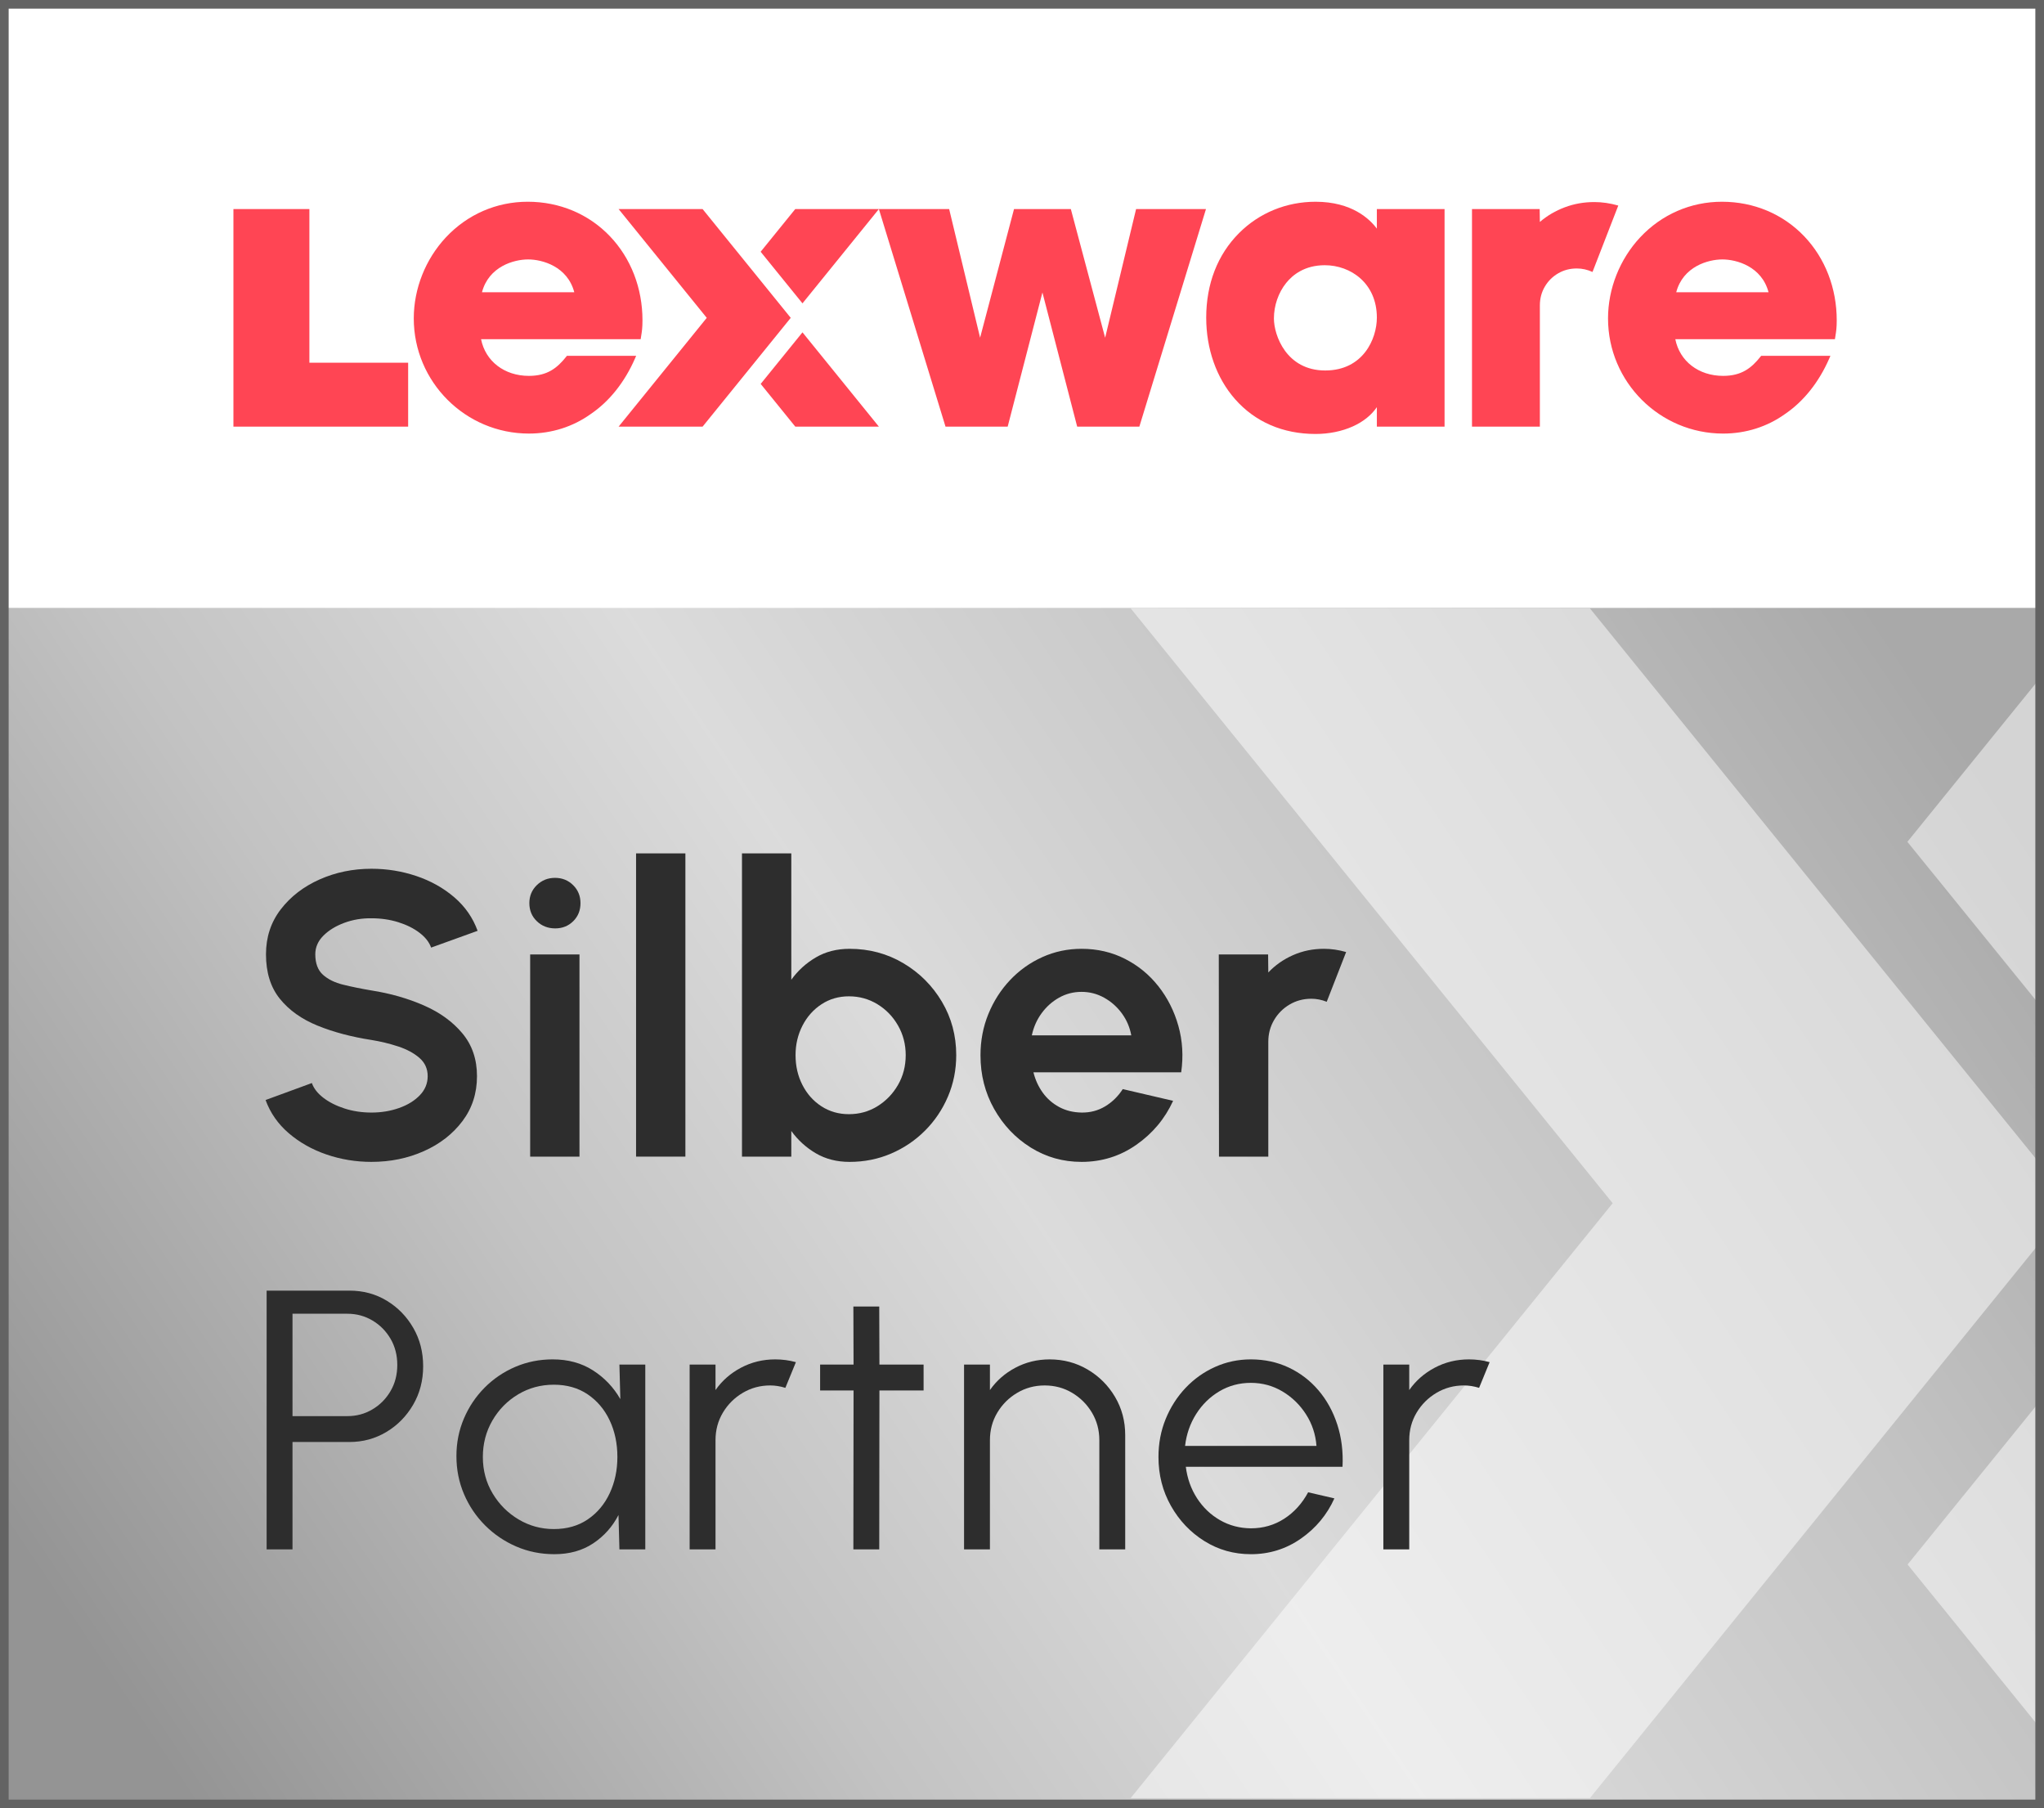 <?xml version="1.0" encoding="UTF-8"?>
<svg id="Ebene_1" data-name="Ebene 1" xmlns="http://www.w3.org/2000/svg" version="1.1" xmlns:xlink="http://www.w3.org/1999/xlink" viewBox="0 0 353.94 313.067">
  <rect x="0" y="0" width="353.94" height="313.067" fill="#808080" stroke="none"/>
  <defs>
    <linearGradient id="Unbenannter_Verlauf_34" data-name="Unbenannter Verlauf 34" x1="6.532" y1="271.139" x2="301.655" y2="72.693" gradientUnits="userSpaceOnUse">
      <stop offset="0" stop-color="#999"/>
      <stop offset=".285" stop-color="#d3d3d3"/>
      <stop offset=".497" stop-color="#f2f2f2"/>
      <stop offset=".777" stop-color="#d3d3d3"/>
      <stop offset="1" stop-color="#b3b3b3"/>
    </linearGradient>
  </defs>
  <rect x=".75" y=".75" width="352.44" height="311.567" fill="url(#Unbenannter_Verlauf_34)" opacity=".8" stroke-width="0"/>
  <rect x="1.05" y="1.317" width="351.808" height="103.928" fill="#fff" stroke-width="0"/>
  <g>
    <polygon points="138.957 57.539 131.72 66.469 137.714 73.865 141.782 73.865 146.989 73.865 152.188 73.865 138.957 57.539" fill="#ff4554" stroke-width="0"/>
    <path d="M110.157,61.609h-11.993l-.098.123c-1.593,2.008-3.305,3.345-6.482,3.345-4.247,0-7.528-2.537-8.284-6.353h27.639l.042-.276c.018-.117.036-.23.054-.34.116-.725.217-1.351.217-2.644,0-5.579-2.001-10.749-5.634-14.557-3.679-3.855-8.734-5.979-14.234-5.979-5.415,0-10.447,2.189-14.17,6.164-3.537,3.777-5.566,8.893-5.566,14.038,0,10.992,8.943,19.935,19.935,19.935,3.922,0,7.631-1.174,10.728-3.396,3.218-2.19,5.864-5.514,7.646-9.606l.198-.455ZM83.458,50.603c1.176-4.476,5.539-5.686,7.993-5.686s6.817,1.21,7.993,5.686h-15.986Z" fill="#ff4554" stroke-width="0"/>
    <polygon points="196.982 36.196 196.726 36.196 196.666 36.445 191.367 58.472 185.491 36.437 185.427 36.196 185.177 36.196 175.839 36.196 175.588 36.196 175.524 36.438 169.714 58.466 164.416 36.445 164.356 36.196 164.099 36.196 152.627 36.196 152.187 36.196 152.316 36.616 163.655 73.635 163.725 73.865 163.966 73.865 174.238 73.865 174.489 73.865 174.553 73.621 180.508 50.634 186.462 73.621 186.526 73.865 186.777 73.865 197.049 73.865 197.289 73.865 197.36 73.635 208.699 36.616 208.828 36.196 208.388 36.196 196.982 36.196" fill="#ff4554" stroke-width="0"/>
    <path d="M238.742,36.196h-.325v3.387c-1.23-1.657-4.325-4.654-10.613-4.654-5.044,0-9.745,1.923-13.237,5.415-3.728,3.728-5.698,8.795-5.698,14.654,0,5.431,1.77,10.437,4.983,14.097,3.469,3.951,8.294,6.039,13.952,6.039,2.32,0,4.554-.454,6.462-1.313,1.789-.806,3.208-1.946,4.152-3.329v3.374h11.723v-37.669h-11.398ZM238.417,54.997c0,3.676-2.382,9.146-8.946,9.146-6.709,0-8.879-6.072-8.879-9.013,0-2.224.773-4.462,2.121-6.141,1.125-1.401,3.199-3.071,6.692-3.071,4.479,0,9.013,3.119,9.013,9.079Z" fill="#ff4554" stroke-width="0"/>
    <path d="M312.416,40.907c-3.679-3.855-8.734-5.979-14.234-5.979-5.415,0-10.447,2.189-14.169,6.164-3.537,3.777-5.566,8.893-5.566,14.038,0,10.992,8.943,19.935,19.935,19.935,3.922,0,7.631-1.174,10.728-3.396,3.218-2.19,5.864-5.513,7.646-9.606l.198-.455h-11.993l-.098.123c-1.593,2.008-3.304,3.345-6.482,3.345-4.247,0-7.529-2.537-8.284-6.353h27.639l.042-.276c.018-.117.036-.229.054-.339.116-.725.217-1.351.217-2.645,0-5.579-2.001-10.749-5.634-14.557ZM290.256,50.603c1.176-4.476,5.539-5.686,7.993-5.686s6.817,1.21,7.993,5.686h-15.985Z" fill="#ff4554" stroke-width="0"/>
    <path d="M276.062,34.983c-1.791,0-3.493.302-5.106.908-1.614.605-3.051,1.45-4.312,2.534l-.035-2.229h-11.718v37.669h11.753v-20.992c0-1.185.284-2.263.851-3.234.567-.97,1.336-1.74,2.307-2.307.97-.567,2.048-.851,3.234-.851.933,0,1.84.202,2.723.605l4.463-11.498c-1.412-.403-2.799-.605-4.16-.605Z" fill="#ff4554" stroke-width="0"/>
    <polygon points="151.824 36.196 146.988 36.196 146.988 36.196 146.988 36.196 146.988 36.196 141.782 36.196 141.782 36.196 137.705 36.196 131.714 43.589 138.957 52.521 138.958 52.521 152.188 36.196 151.824 36.196" fill="#ff4554" stroke-width="0"/>
    <polygon points="129.131 45.414 121.66 36.196 107.118 36.196 107.118 36.196 114.589 45.414 122.382 55.03 114.589 64.647 107.118 73.865 121.296 73.865 121.66 73.865 129.131 64.647 136.924 55.03 129.131 45.414" fill="#ff4554" stroke-width="0"/>
    <polygon points="66.343 62.797 53.574 62.797 53.574 36.196 40.42 36.196 40.42 62.797 40.42 73.54 40.42 73.865 40.42 73.865 40.745 73.865 51.817 73.865 52.143 73.865 52.143 73.865 66.343 73.865 66.513 73.865 70.675 73.865 70.675 62.797 66.513 62.797 66.343 62.797" fill="#ff4554" stroke-width="0"/>
  </g>
  <g opacity=".5">
    <polygon points="353.05 242.821 330.318 270.869 353.05 298.919 353.05 242.821" fill="#fff" stroke-width="0"/>
    <polygon points="353.05 173.82 353.05 117.657 330.284 145.748 353.05 173.82" fill="#fff" stroke-width="0"/>
    <polygon points="353.05 201.248 316.16 155.729 275.305 105.317 195.779 105.316 195.779 105.317 236.634 155.729 279.252 208.316 236.634 260.903 195.778 311.316 273.312 311.316 275.305 311.316 316.16 260.903 353.05 215.384 353.05 201.248" fill="#fff" stroke-width="0"/>
  </g>
  <g>
    <path d="M64.328,201.16c-2.707,0-5.302-.426-7.787-1.277-2.485-.852-4.661-2.077-6.528-3.676-1.867-1.598-3.208-3.517-4.025-5.757l8.015-2.94c.326.934.991,1.785,1.995,2.556,1.003.77,2.228,1.388,3.675,1.854,1.446.467,2.998.7,4.655.7,1.703,0,3.295-.263,4.778-.788,1.481-.524,2.677-1.26,3.587-2.204.91-.945,1.365-2.048,1.365-3.308,0-1.283-.479-2.339-1.435-3.168-.957-.828-2.182-1.487-3.675-1.978-1.494-.49-3.034-.862-4.62-1.12-3.477-.536-6.592-1.364-9.345-2.484-2.753-1.12-4.93-2.672-6.528-4.655s-2.397-4.55-2.397-7.7c0-2.963.852-5.553,2.555-7.77,1.703-2.217,3.943-3.943,6.72-5.181,2.776-1.236,5.775-1.854,8.995-1.854,2.683,0,5.273.42,7.77,1.26,2.497.84,4.684,2.065,6.562,3.675,1.878,1.61,3.226,3.547,4.042,5.811l-8.05,2.904c-.327-.933-.992-1.784-1.995-2.555-1.003-.77-2.229-1.383-3.675-1.837-1.447-.455-2.999-.683-4.655-.683-1.657-.023-3.226.239-4.708.787-1.482.549-2.689,1.29-3.623,2.223-.933.934-1.4,2.007-1.4,3.22,0,1.563.438,2.742,1.312,3.535.875.794,2.048,1.371,3.518,1.732,1.47.362,3.103.694,4.9.998,3.267.513,6.288,1.377,9.065,2.59s5.005,2.829,6.685,4.848c1.68,2.018,2.52,4.485,2.52,7.402,0,2.963-.84,5.56-2.52,7.787-1.68,2.229-3.908,3.961-6.685,5.197s-5.798,1.855-9.065,1.855Z" fill="#2d2d2d" stroke-width="0"/>
    <path d="M96.143,160.736c-1.26,0-2.322-.414-3.185-1.243-.863-.828-1.295-1.872-1.295-3.132,0-1.237.432-2.275,1.295-3.115.863-.84,1.913-1.26,3.15-1.26s2.281.42,3.133,1.26c.851.84,1.277,1.878,1.277,3.115,0,1.26-.42,2.304-1.26,3.132-.84.829-1.878,1.243-3.115,1.243ZM91.803,165.25h8.54v35h-8.54v-35Z" fill="#2d2d2d" stroke-width="0"/>
    <path d="M110.142,200.25v-52.5h8.54v52.5h-8.54Z" fill="#2d2d2d" stroke-width="0"/>
    <path d="M147.102,164.27c3.407,0,6.51.829,9.31,2.485,2.8,1.657,5.028,3.88,6.685,6.668s2.485,5.874,2.485,9.257c0,2.544-.479,4.936-1.435,7.176-.957,2.239-2.281,4.205-3.973,5.897-1.692,1.691-3.652,3.016-5.88,3.972-2.229.957-4.626,1.436-7.193,1.436-2.193,0-4.136-.496-5.827-1.487-1.692-.992-3.11-2.281-4.252-3.868v4.445h-8.54v-52.5h8.54v21.875c1.143-1.587,2.56-2.875,4.252-3.867,1.691-.992,3.634-1.488,5.827-1.488ZM146.997,192.901c1.82,0,3.471-.461,4.953-1.383,1.481-.922,2.666-2.152,3.553-3.692.886-1.54,1.33-3.255,1.33-5.146,0-1.866-.443-3.575-1.33-5.127-.887-1.552-2.077-2.783-3.57-3.692-1.494-.91-3.138-1.365-4.935-1.365-1.773,0-3.36.461-4.76,1.383s-2.497,2.158-3.29,3.71c-.793,1.552-1.19,3.249-1.19,5.092,0,1.891.396,3.611,1.19,5.163.793,1.552,1.89,2.782,3.29,3.692s2.986,1.365,4.76,1.365Z" fill="#2d2d2d" stroke-width="0"/>
    <path d="M187.282,201.16c-3.22,0-6.155-.829-8.803-2.485-2.648-1.656-4.76-3.885-6.335-6.685-1.575-2.8-2.362-5.892-2.362-9.275,0-2.543.455-4.929,1.365-7.157.91-2.229,2.164-4.188,3.763-5.88,1.598-1.691,3.459-3.016,5.583-3.973,2.123-.957,4.386-1.436,6.79-1.436,2.73,0,5.232.578,7.507,1.733,2.275,1.154,4.206,2.735,5.792,4.742,1.586,2.007,2.742,4.293,3.465,6.86.723,2.566.886,5.25.49,8.05h-25.585c.327,1.307.863,2.479,1.61,3.518.747,1.038,1.691,1.866,2.835,2.484,1.143.619,2.438.939,3.885.963,1.493.023,2.853-.333,4.078-1.067,1.225-.735,2.245-1.732,3.062-2.993l8.715,2.03c-1.424,3.104-3.547,5.642-6.37,7.612-2.823,1.973-5.985,2.958-9.485,2.958ZM178.672,179.25h17.22c-.257-1.4-.799-2.665-1.627-3.798-.829-1.131-1.85-2.035-3.062-2.712-1.213-.677-2.52-1.016-3.92-1.016s-2.695.333-3.885.998-2.199,1.563-3.027,2.695c-.829,1.132-1.395,2.409-1.697,3.832Z" fill="#2d2d2d" stroke-width="0"/>
    <path d="M211.081,200.25l-.035-35h8.54l.035,3.115c1.19-1.26,2.613-2.258,4.27-2.993,1.657-.734,3.441-1.103,5.355-1.103,1.283,0,2.566.188,3.85.561l-3.36,8.61c-.887-.351-1.773-.525-2.66-.525-1.377,0-2.631.332-3.763.997s-2.03,1.563-2.695,2.695-.998,2.386-.998,3.763v19.88h-8.54Z" fill="#2d2d2d" stroke-width="0"/>
    <path d="M46.17,268.25v-44.8h14.336c2.389,0,4.544.581,6.464,1.744s3.45,2.73,4.592,4.704c1.141,1.973,1.712,4.187,1.712,6.64,0,2.475-.582,4.704-1.744,6.688-1.163,1.984-2.709,3.553-4.64,4.704-1.931,1.152-4.059,1.729-6.384,1.729h-9.856v18.592h-4.48ZM50.65,245.178h9.504c1.578,0,3.024-.389,4.336-1.168,1.312-.778,2.357-1.834,3.136-3.168.779-1.333,1.168-2.843,1.168-4.527s-.389-3.195-1.168-4.528-1.824-2.389-3.136-3.168c-1.312-.778-2.758-1.168-4.336-1.168h-9.504v17.728Z" fill="#2d2d2d" stroke-width="0"/>
    <path d="M107.258,236.25h4.48v32h-4.48l-.16-5.952c-1.045,2.027-2.507,3.664-4.384,4.912-1.877,1.248-4.118,1.872-6.72,1.872-2.347,0-4.544-.443-6.592-1.328s-3.851-2.106-5.408-3.664c-1.558-1.557-2.773-3.359-3.648-5.408-.875-2.048-1.312-4.245-1.312-6.592,0-2.304.432-4.469,1.296-6.496.864-2.026,2.059-3.808,3.584-5.344s3.296-2.736,5.312-3.6c2.016-.864,4.176-1.297,6.48-1.297,2.667,0,4.992.636,6.976,1.904,1.984,1.27,3.562,2.928,4.736,4.977l-.16-5.984ZM95.899,264.731c2.282,0,4.245-.561,5.888-1.681,1.643-1.12,2.907-2.629,3.792-4.527.885-1.899,1.328-3.989,1.328-6.272,0-2.347-.448-4.464-1.344-6.352-.896-1.889-2.166-3.387-3.808-4.496-1.643-1.109-3.595-1.664-5.856-1.664s-4.326.56-6.192,1.68-3.349,2.63-4.448,4.528c-1.099,1.898-1.648,4-1.648,6.304,0,2.325.565,4.432,1.696,6.32,1.13,1.888,2.629,3.387,4.496,4.496,1.867,1.109,3.898,1.664,6.096,1.664Z" fill="#2d2d2d" stroke-width="0"/>
    <path d="M119.418,268.25v-32h4.48v4.416c1.131-1.621,2.603-2.912,4.416-3.872,1.813-.96,3.787-1.44,5.92-1.44,1.237,0,2.432.16,3.584.48l-1.824,4.448c-.896-.277-1.771-.416-2.624-.416-1.728,0-3.312.427-4.752,1.28-1.44.853-2.587,1.994-3.44,3.424-.854,1.429-1.28,3.019-1.28,4.768v18.912h-4.48Z" fill="#2d2d2d" stroke-width="0"/>
    <path d="M159.93,240.731h-7.648l-.032,27.52h-4.48l.032-27.52h-5.792v-4.48h5.792l-.032-10.048h4.48l.032,10.048h7.648v4.48Z" fill="#2d2d2d" stroke-width="0"/>
    <path d="M194.841,248.443v19.808h-4.48v-18.912c0-1.749-.427-3.339-1.28-4.768-.854-1.43-1.995-2.571-3.424-3.424-1.43-.854-3.019-1.28-4.768-1.28-1.728,0-3.312.427-4.752,1.28-1.44.853-2.587,1.994-3.44,3.424-.854,1.429-1.28,3.019-1.28,4.768v18.912h-4.48v-32h4.48v4.416c1.131-1.621,2.603-2.912,4.416-3.872,1.813-.96,3.787-1.44,5.92-1.44,2.411,0,4.608.588,6.592,1.761s3.562,2.752,4.736,4.735c1.173,1.984,1.76,4.182,1.76,6.593Z" fill="#2d2d2d" stroke-width="0"/>
    <path d="M216.601,269.082c-2.944,0-5.627-.758-8.048-2.272-2.421-1.514-4.352-3.546-5.792-6.096-1.44-2.549-2.16-5.37-2.16-8.464,0-2.347.416-4.538,1.248-6.576.832-2.037,1.979-3.829,3.44-5.376,1.461-1.546,3.163-2.757,5.104-3.632,1.941-.875,4.011-1.312,6.208-1.312,2.368,0,4.549.47,6.544,1.408,1.995.939,3.712,2.251,5.152,3.937,1.44,1.686,2.528,3.659,3.264,5.92.736,2.262,1.04,4.704.912,7.328h-27.136c.256,2.026.901,3.84,1.936,5.439,1.035,1.601,2.357,2.864,3.968,3.792,1.61.929,3.397,1.403,5.36,1.424,2.133,0,4.059-.554,5.776-1.663s3.099-2.635,4.144-4.576l4.544,1.056c-1.28,2.838-3.211,5.157-5.792,6.96s-5.472,2.704-8.672,2.704ZM205.209,250.33h22.752c-.149-1.984-.752-3.803-1.808-5.456-1.056-1.653-2.416-2.976-4.08-3.968s-3.488-1.488-5.472-1.488-3.797.485-5.44,1.456c-1.643.971-2.987,2.283-4.032,3.936-1.046,1.654-1.686,3.494-1.92,5.521Z" fill="#2d2d2d" stroke-width="0"/>
    <path d="M239.544,268.25v-32h4.48v4.416c1.131-1.621,2.603-2.912,4.416-3.872,1.813-.96,3.787-1.44,5.92-1.44,1.237,0,2.432.16,3.584.48l-1.824,4.448c-.896-.277-1.771-.416-2.624-.416-1.728,0-3.312.427-4.752,1.28-1.44.853-2.587,1.994-3.44,3.424-.854,1.429-1.28,3.019-1.28,4.768v18.912h-4.48Z" fill="#2d2d2d" stroke-width="0"/>
  </g>
  <path d="M353.94,313.067H0V0h353.94v313.067ZM1.5,311.567h350.94V1.5H1.5v310.067Z" fill="#636363" stroke-width="0"/>
</svg>